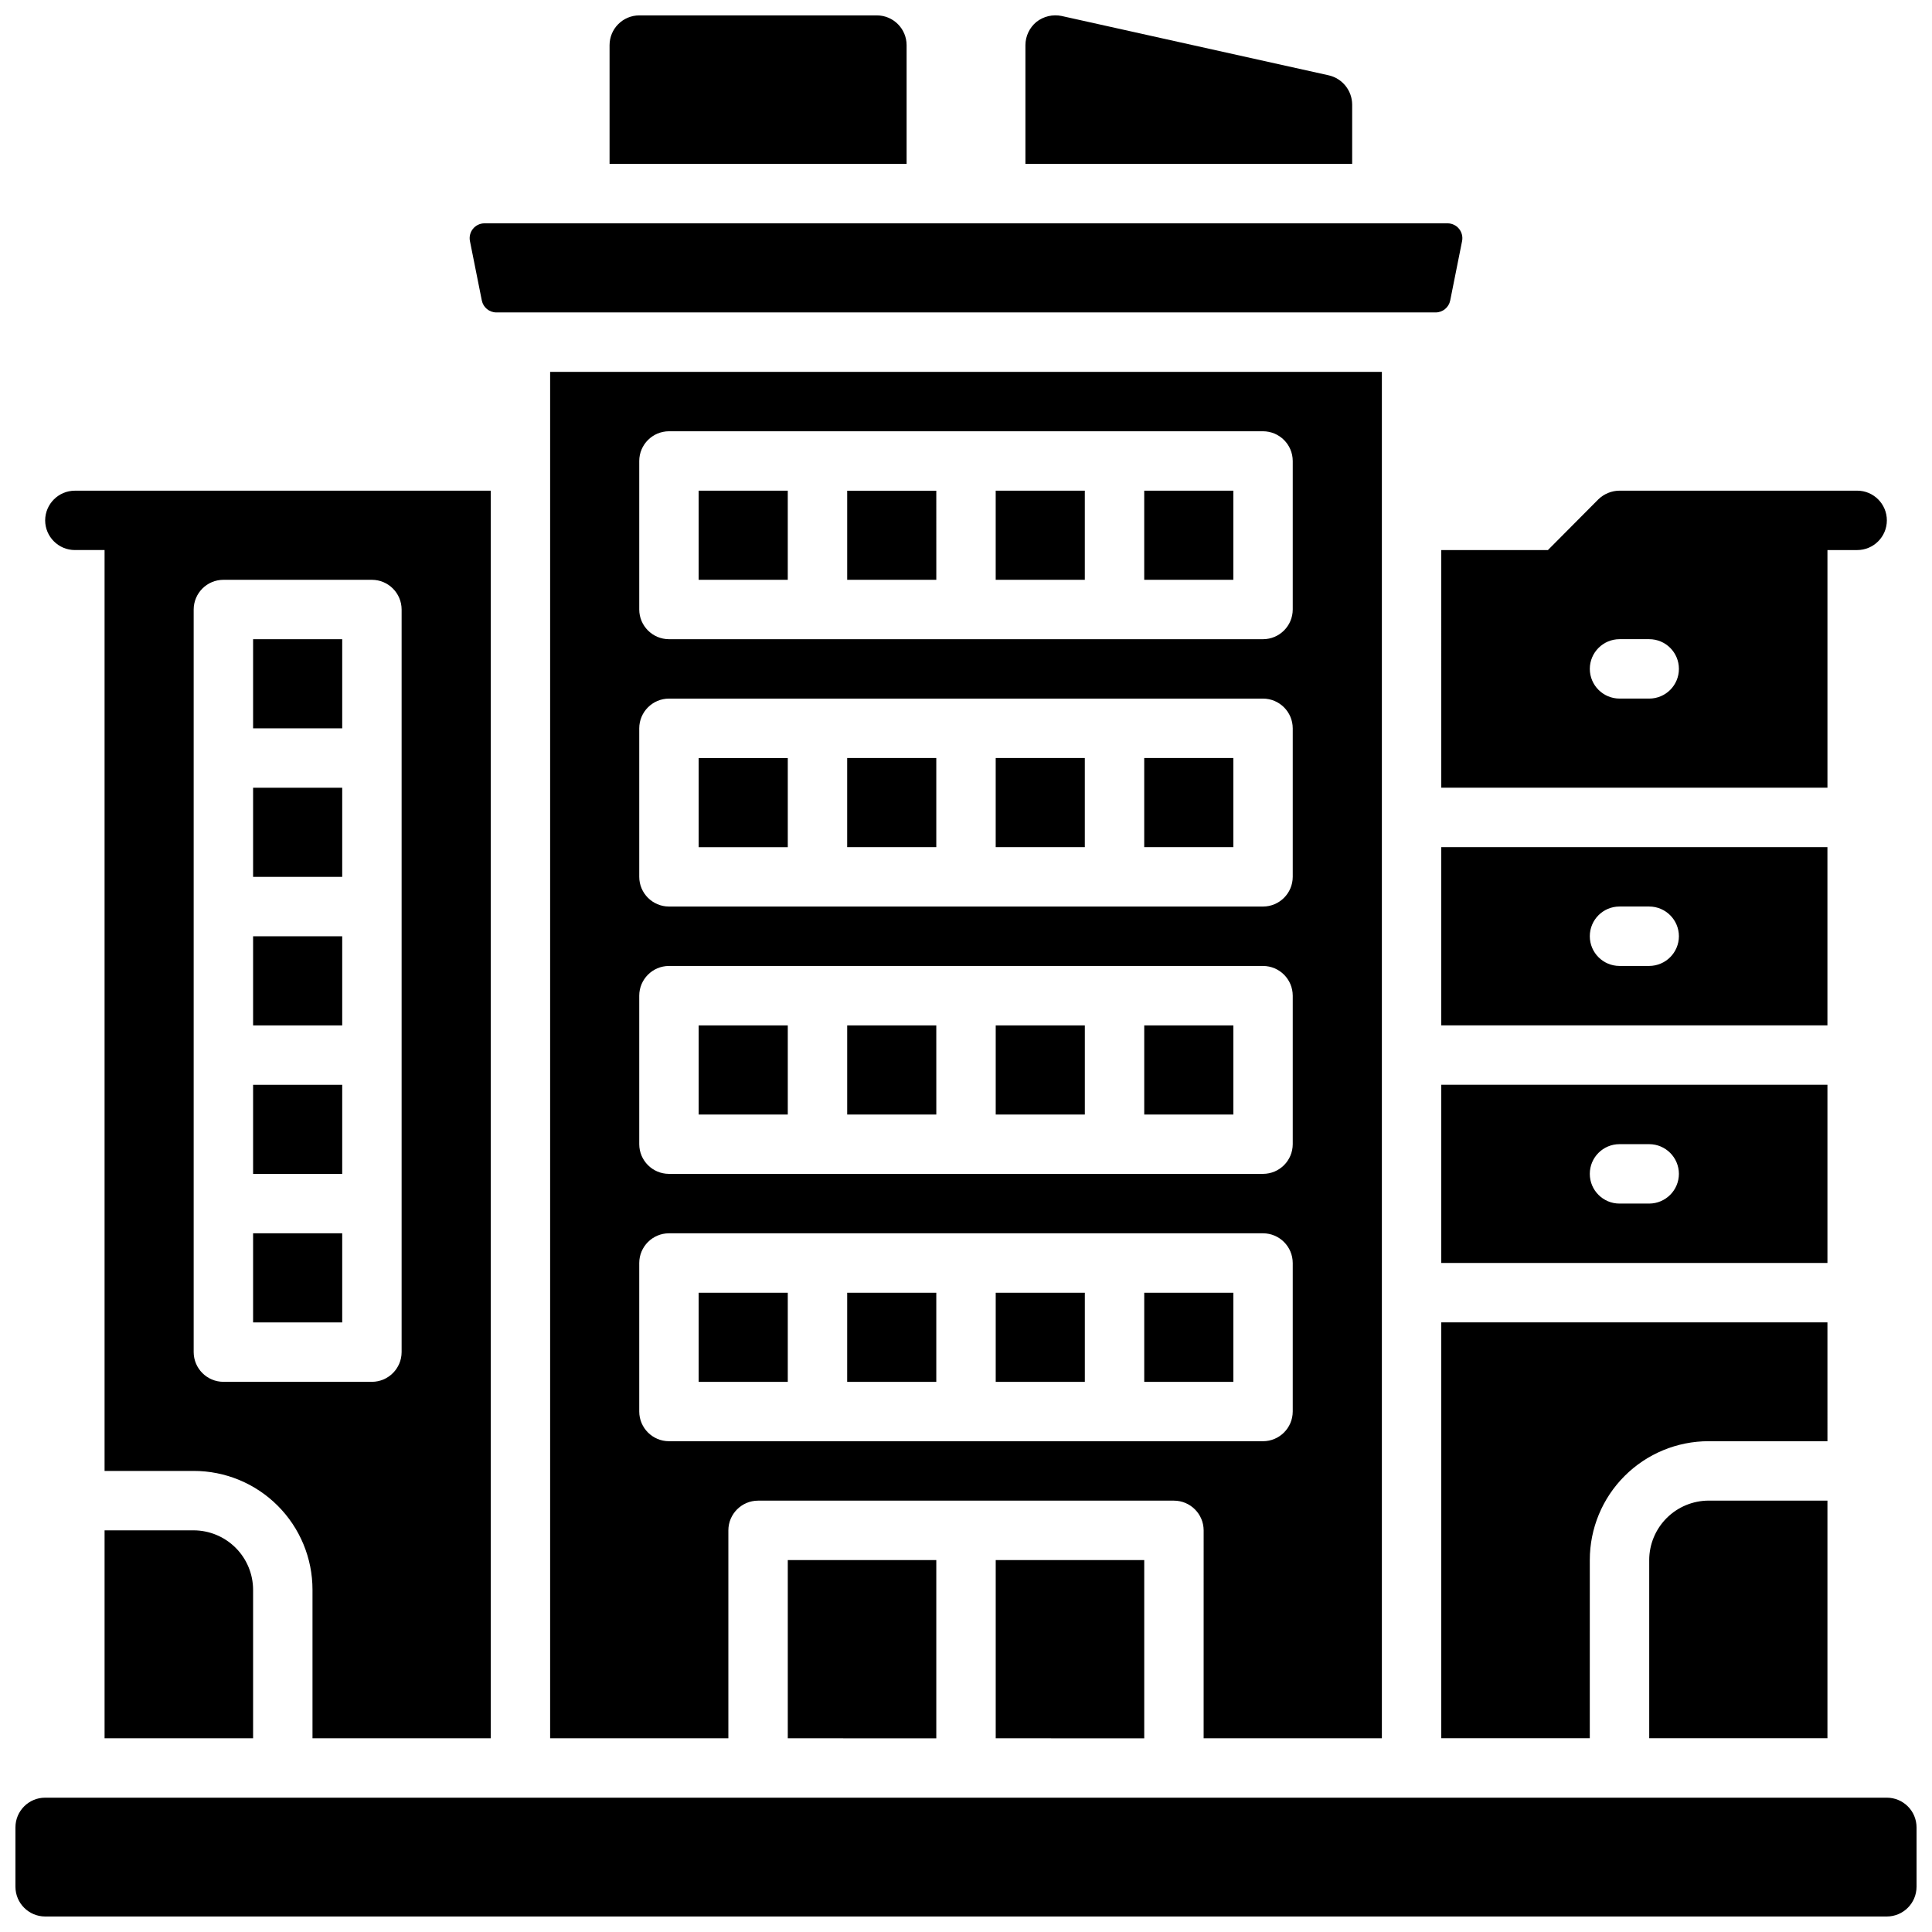<?xml version="1.0" encoding="UTF-8"?>
<!-- Uploaded to: ICON Repo, www.iconrepo.com, Generator: ICON Repo Mixer Tools -->
<svg width="800px" height="800px" version="1.1" viewBox="144 144 512 512" xmlns="http://www.w3.org/2000/svg">
 <defs>
  <clipPath id="a">
   <path d="m148.09 148.09h503.81v503.81h-503.81z"/>
  </clipPath>
 </defs>
 <g clip-path="url(#a)">
  <path d="m352.77 439.36h-23.617v-23.617h23.617zm94.465 70.848h23.617v-23.617h-23.617zm23.617-94.465h-23.617v23.617h23.617zm-39.359 0h-23.617v23.617h23.617zm-39.363 188.93v-47.234h-39.359v47.23zm-39.359-259.78h-23.617v23.617h23.617zm94.465 259.78v-47.234h-39.359v47.23zm-39.359-94.465h23.617v-23.617h-23.617zm-78.723 0h23.617v-23.617h-23.617zm39.359 0h23.617v-23.617h-23.613zm23.617-94.465h-23.613v23.617h23.617zm0-141.7h-23.613v23.617h23.617zm70.848 330.62 0.004-55.105c-0.016-4.34-3.531-7.859-7.875-7.871h-110.21c-4.344 0.012-7.859 3.531-7.871 7.871v55.105h-47.234v-362.11h220.42v362.11zm-149.57-299.14c0.012 4.34 3.531 7.859 7.871 7.871h157.44c4.344-0.012 7.859-3.531 7.871-7.871v-39.359c-0.012-4.344-3.527-7.859-7.871-7.875h-157.44c-4.34 0.016-7.859 3.531-7.871 7.875zm0 70.848c0.012 4.344 3.531 7.859 7.871 7.871h157.44c4.344-0.012 7.859-3.527 7.871-7.871v-39.359c-0.012-4.344-3.527-7.859-7.871-7.875h-157.44c-4.34 0.016-7.859 3.531-7.871 7.875zm0 70.848c0.012 4.344 3.531 7.859 7.871 7.871h157.44c4.344-0.012 7.859-3.527 7.871-7.871v-39.359c-0.012-4.344-3.527-7.859-7.871-7.871h-157.44c-4.34 0.012-7.859 3.527-7.871 7.871zm165.31 78.719c4.344-0.012 7.859-3.527 7.871-7.871v-39.359c-0.012-4.344-3.527-7.859-7.871-7.871h-157.44c-4.34 0.012-7.859 3.527-7.871 7.871v39.359c0.012 4.344 3.531 7.859 7.871 7.871zm-125.95-251.9h-23.617v23.617h23.617zm118.08 0h-23.617v23.617h23.617zm-39.359 0h-23.617v23.617h23.617zm0 70.848h-23.617v23.617h23.617zm-39.359 0h-23.617v23.617h23.617zm78.719 0h-23.617v23.617h23.617zm-314.88-62.977c0.016-4.344 3.531-7.859 7.871-7.871h110.21v330.62h-47.234v-39.359c0.004-8.352-3.312-16.363-9.219-22.27s-13.914-9.223-22.27-9.219h-23.613v-244.04h-7.875c-4.34-0.012-7.856-3.527-7.871-7.871zm94.465 23.617c-0.012-4.344-3.531-7.859-7.871-7.871h-39.359c-4.344 0.012-7.859 3.527-7.875 7.871v196.8c0.016 4.34 3.531 7.859 7.875 7.871h39.359c4.34-0.012 7.859-3.531 7.871-7.871zm-39.359 149.57h23.617v-23.613h-23.617zm0-78.719h23.617v-23.617h-23.617zm0-39.359h23.617v-23.617h-23.617zm0 78.719h23.617v-23.617h-23.617zm-39.359 133.82v55.105h39.359v-39.359c-0.012-4.172-1.676-8.172-4.625-11.121-2.949-2.949-6.949-4.613-11.121-4.625zm39.359-55.105h23.617v-23.613h-23.617zm432.96 125.95h-488.07c-4.348 0-7.871 3.527-7.871 7.875v15.742c0.012 4.344 3.531 7.859 7.871 7.871h488.07c4.344-0.012 7.859-3.527 7.871-7.871v-15.742c0-2.09-0.828-4.094-2.305-5.566-1.477-1.477-3.481-2.309-5.566-2.309zm-15.742-141.7h-102.34v-47.23h102.34zm-39.359-23.617h-0.004c-0.012-4.34-3.527-7.859-7.871-7.871h-7.871c-4.348 0-7.871 3.523-7.871 7.871 0 4.348 3.523 7.875 7.871 7.875h7.871c4.344-0.016 7.859-3.531 7.871-7.875zm39.359 39.359h-102.34v110.21h39.359l0.004-47.234c-0.004-8.352 3.312-16.359 9.219-22.266s13.914-9.223 22.27-9.223h31.488zm-47.23 62.977v47.23h47.23v-62.973h-31.488c-4.172 0.012-8.172 1.676-11.121 4.625-2.949 2.949-4.613 6.945-4.625 11.117zm-55.109-267.65h28.262l13.383-13.461c1.5-1.449 3.504-2.266 5.59-2.281h62.977c4.348 0 7.871 3.523 7.871 7.871 0 4.348-3.523 7.871-7.871 7.871h-7.871v62.977h-102.34zm39.359 31.488h0.004c0.012 4.344 3.527 7.859 7.871 7.871h7.871c4.348 0 7.871-3.523 7.871-7.871s-3.523-7.871-7.871-7.871h-7.871c-4.344 0.012-7.859 3.531-7.871 7.871zm62.977 94.465h-102.34v-47.23h102.34zm-39.359-23.617c-0.012-4.34-3.527-7.859-7.871-7.871h-7.871c-4.348 0-7.871 3.523-7.871 7.871s3.523 7.875 7.871 7.875h7.871c4.344-0.016 7.859-3.531 7.871-7.875zm-313.38-165.31h248.91c1.875 0 3.492-1.324 3.859-3.164l3.148-15.742c0.23-1.156-0.07-2.356-0.816-3.269-0.746-0.91-1.863-1.438-3.043-1.438h-255.21c-1.176 0-2.293 0.527-3.043 1.438-0.746 0.914-1.047 2.113-0.816 3.269l3.148 15.742c0.371 1.84 1.984 3.164 3.863 3.164zm108.71-70.848c-0.012-4.34-3.527-7.859-7.871-7.871h-62.977c-4.344 0.012-7.859 3.531-7.871 7.871v31.488h78.719zm118.08 15.746c-0.031-3.68-2.562-6.863-6.141-7.715l-70.848-15.742v-0.004c-2.356-0.484-4.801 0.09-6.691 1.574-1.832 1.52-2.898 3.766-2.914 6.141v31.488h86.594z"/>
 </g>
</svg>